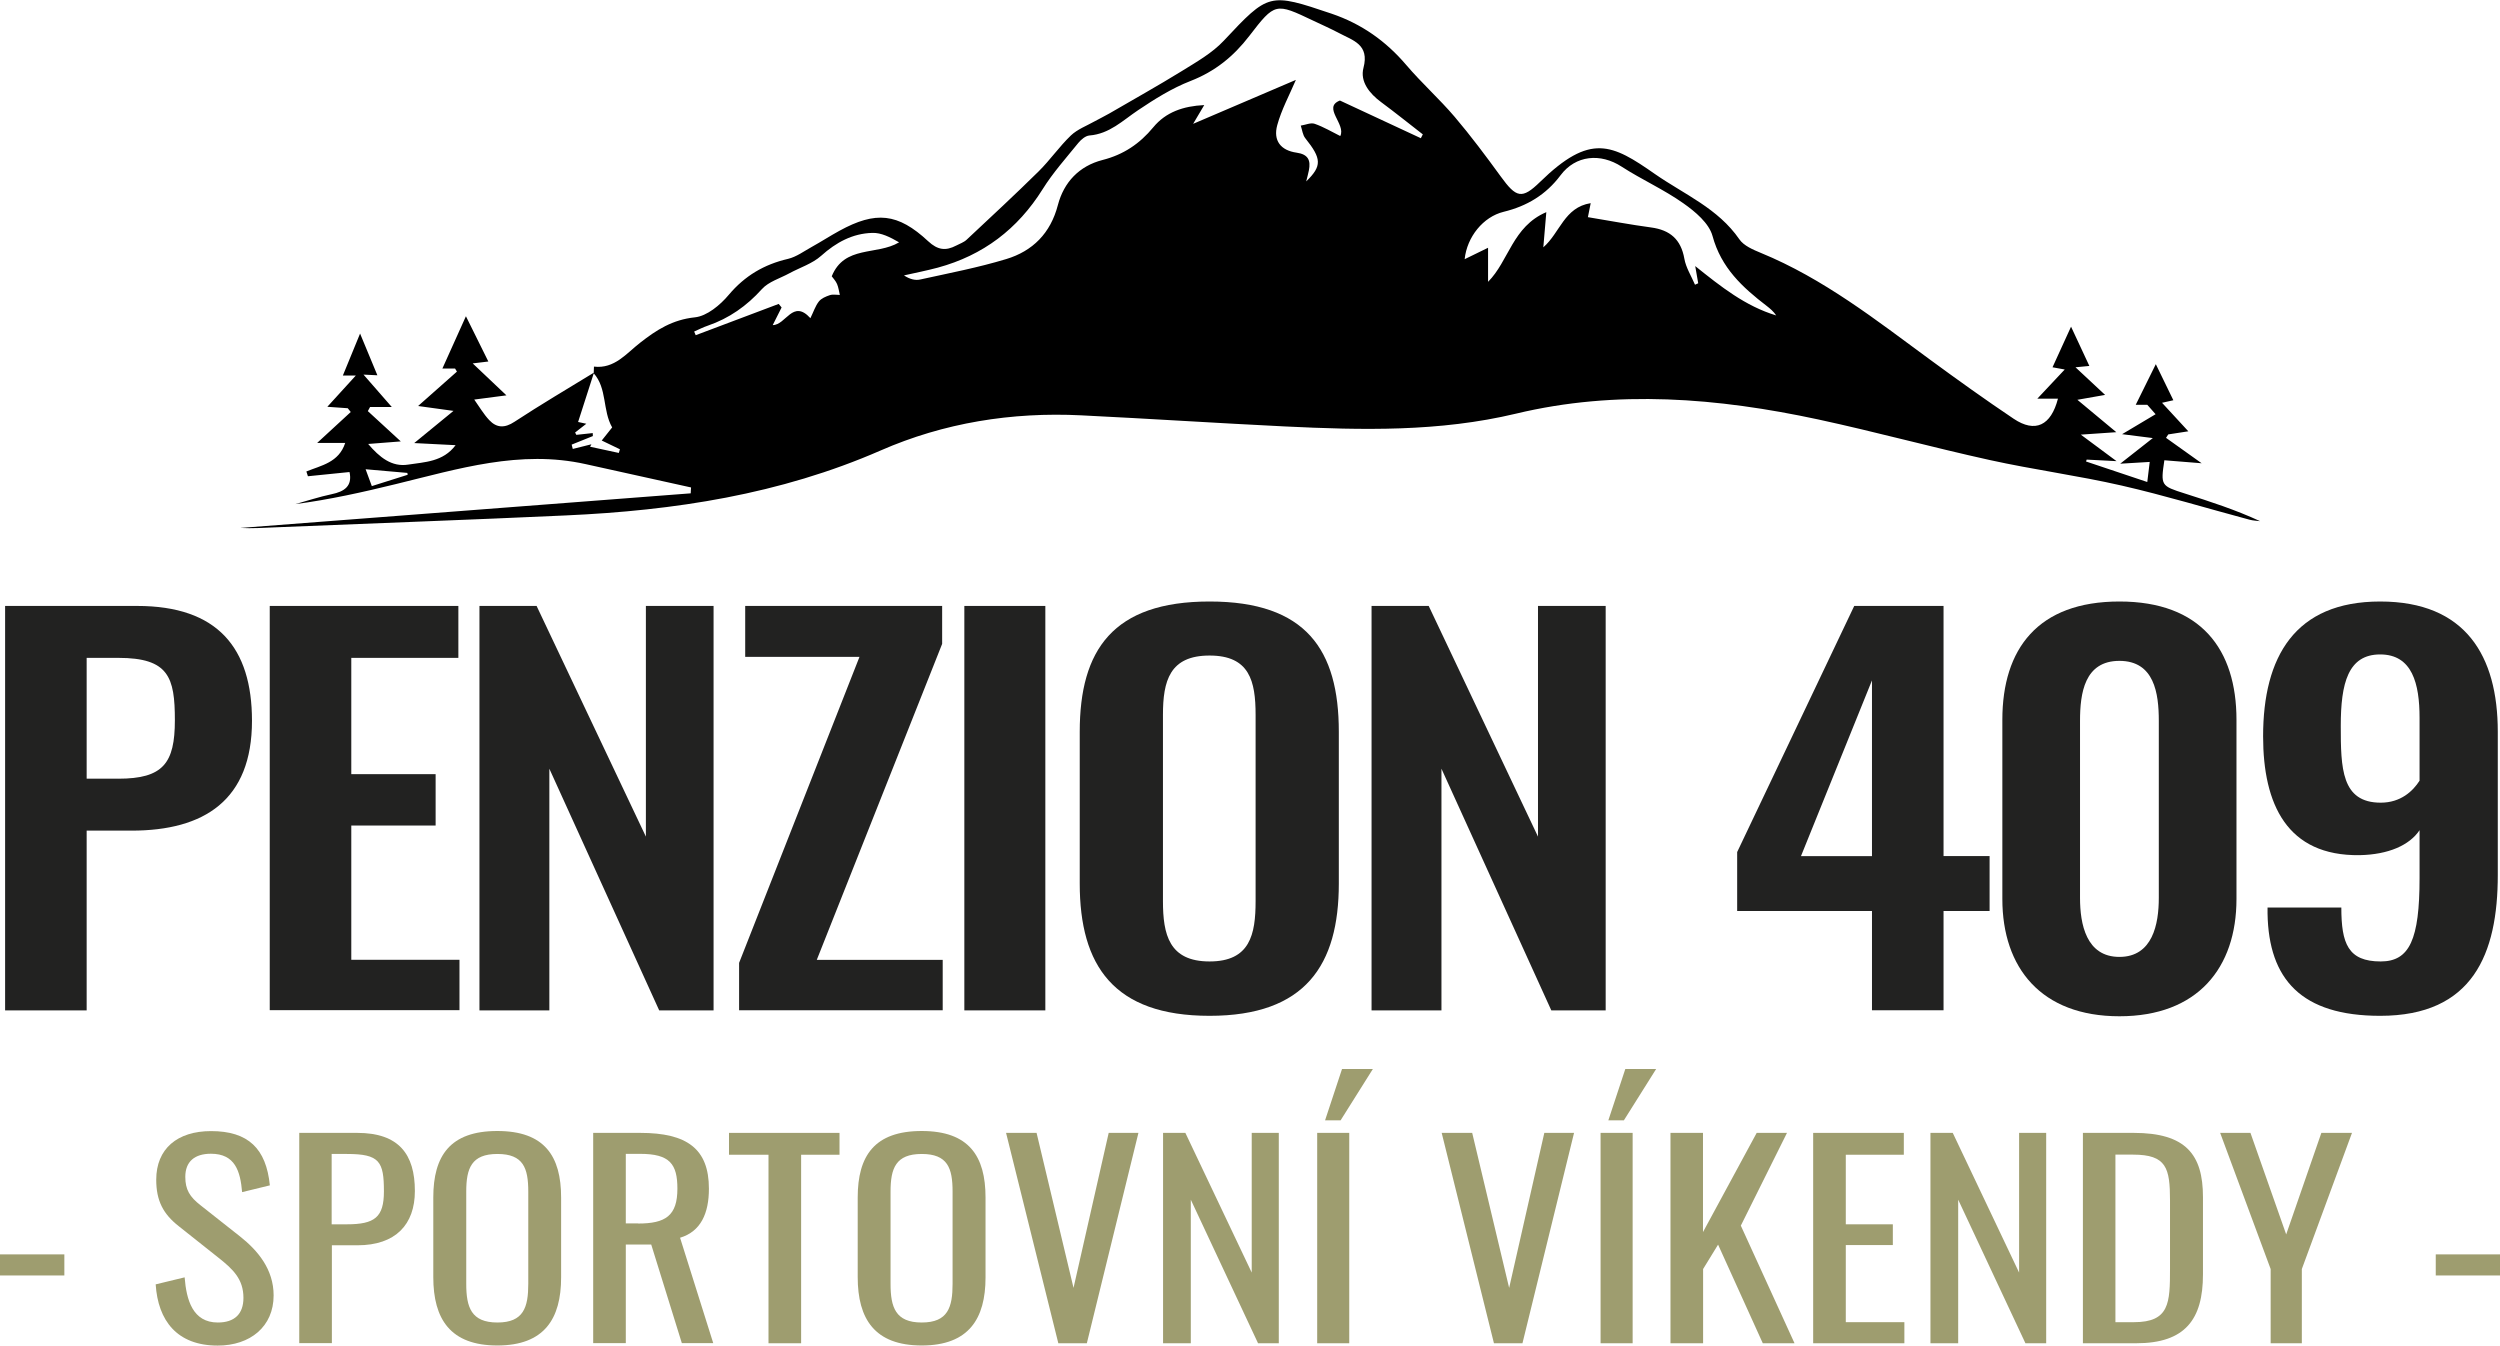 <svg xmlns="http://www.w3.org/2000/svg" id="Vrstva_1" data-name="Vrstva 1" viewBox="0 0 225.31 121.27"><defs><style>      .cls-1 {        fill: #000;      }      .cls-1, .cls-2, .cls-3 {        stroke-width: 0px;      }      .cls-2 {        fill: #9e9d6f;      }      .cls-3 {        fill: #222221;      }    </style></defs><path class="cls-1" d="M53.51,33.57c0-.18.01-.35.02-.53,1.86.22,2.93-1.2,4.16-2.15,1.49-1.17,2.93-2.08,4.93-2.29,1.09-.11,2.29-1.11,3.06-2.03,1.45-1.72,3.19-2.74,5.34-3.24.76-.18,1.45-.7,2.16-1.09.83-.46,1.63-.98,2.47-1.44,3.27-1.79,5.26-1.61,8,.94.87.81,1.59.88,2.53.39.32-.17.69-.29.94-.53,2.18-2.04,4.37-4.07,6.49-6.16,1.03-1.02,1.86-2.23,2.9-3.23.59-.56,1.42-.87,2.15-1.28.43-.24.88-.45,1.31-.7,2.18-1.27,4.39-2.5,6.53-3.82,1.32-.82,2.74-1.62,3.79-2.74,4.05-4.32,4.08-4.34,9.71-2.44,2.71.92,4.9,2.47,6.74,4.63,1.38,1.62,2.98,3.05,4.36,4.67,1.46,1.72,2.82,3.54,4.15,5.37,1.4,1.93,1.91,2.09,3.55.49,4.53-4.42,6.47-3.42,10.36-.7,2.65,1.84,5.67,3.08,7.6,5.88.4.58,1.23.93,1.93,1.22,5.65,2.32,10.39,6.05,15.25,9.62,2.48,1.82,4.99,3.62,7.54,5.33,1.94,1.3,3.36.62,3.99-1.81h-1.86c.78-.83,1.54-1.64,2.47-2.63-.61-.11-.89-.16-1.1-.2.55-1.21,1.09-2.38,1.67-3.66.56,1.2,1.09,2.34,1.65,3.54-.25.02-.5.05-1.25.12,1.02.96,1.81,1.69,2.67,2.49-.55.1-1.28.22-2.5.44,1.33,1.11,2.41,2.01,3.51,2.92-.77.05-1.77.12-3.2.22,1.14.85,2.01,1.49,3.22,2.39-1.15-.06-1.92-.1-2.69-.14l-.06.17c1.79.6,3.57,1.2,5.52,1.85.09-.7.15-1.22.22-1.81-.82.05-1.56.09-2.66.16,1.13-.88,1.9-1.49,2.94-2.31-1.1-.14-1.8-.23-2.77-.35,1.21-.72,2.11-1.26,3.02-1.8-.25-.28-.5-.57-.75-.85h-1.04c.61-1.24,1.21-2.45,1.81-3.66.52,1.06,1.04,2.14,1.58,3.25-.13.03-.41.09-1.02.23.85.92,1.58,1.71,2.37,2.57-.55.09-1.18.19-1.81.28-.07.1-.13.21-.2.31,1.06.76,2.12,1.52,3.21,2.29-1.11-.09-2.23-.18-3.36-.27-.34,2.28-.32,2.31,1.86,3,2.28.73,4.55,1.46,6.77,2.49-.31-.04-.63-.05-.94-.13-3.85-1.03-7.66-2.19-11.54-3.08-3.93-.9-7.94-1.43-11.88-2.3-5.17-1.14-10.29-2.54-15.47-3.66-9.04-1.94-18.15-2.7-27.24-.52-6.91,1.65-13.86,1.49-20.84,1.15-6.12-.3-12.23-.7-18.34-1-6.26-.31-12.37.67-18.08,3.17-9.07,3.96-18.59,5.41-28.34,5.85-8.7.4-17.4.71-26.11,1.07-1.09.04-2.17.12-3.26.06,13.53-1.04,27.07-2.08,40.6-3.12,0-.18.02-.35.03-.53-3.16-.7-6.32-1.4-9.49-2.1-5.91-1.32-11.5.43-17.13,1.8-2.98.73-5.98,1.4-9.04,1.8,1.09-.3,2.16-.66,3.26-.89,1.17-.24,1.89-.74,1.62-2-1.25.13-2.5.25-3.75.38-.05-.14-.09-.29-.14-.43,1.34-.55,2.92-.8,3.5-2.57h-2.53c1.05-.97,2.04-1.88,3.03-2.79-.09-.11-.18-.23-.27-.34-.64-.05-1.28-.09-1.84-.13.8-.87,1.57-1.72,2.57-2.82h-1.17c.5-1.23.99-2.42,1.55-3.78.56,1.34,1.05,2.52,1.56,3.76-.28-.01-.52-.03-1.25-.06,1.01,1.16,1.79,2.05,2.55,2.92h-1.96c-.07.12-.14.25-.2.37.91.84,1.83,1.68,2.97,2.73-1.11.09-1.94.15-2.94.23,1.01,1.19,2.12,2.1,3.61,1.86,1.47-.23,3.14-.24,4.27-1.75-1.38-.07-2.56-.13-3.73-.19,1.2-.99,2.32-1.91,3.54-2.9-1.22-.17-2.1-.29-3.19-.44,1.37-1.21,2.44-2.16,3.5-3.1-.06-.09-.12-.19-.17-.28h-1.14c.72-1.59,1.42-3.14,2.12-4.71.66,1.33,1.34,2.7,2.02,4.08-.22.03-.61.07-1.41.17,1.1,1.04,2,1.9,3.04,2.88-.9.12-1.79.23-2.9.38.47.66.85,1.32,1.35,1.85.67.71,1.39.74,2.28.15,2.35-1.54,4.77-2.97,7.16-4.43-.47,1.47-.95,2.93-1.43,4.45.22.05.48.11.74.16-.37.29-.69.54-1.01.79l.11.21c.49-.05.99-.11,1.48-.16,0,.09,0,.18.01.27-.64.26-1.27.51-1.91.77.03.13.07.26.1.39.56-.14,1.12-.28,1.68-.42-.04.07-.08.15-.12.22.86.19,1.73.37,2.59.56.03-.11.06-.22.1-.33-.6-.29-1.19-.57-1.64-.79.36-.46.7-.87.94-1.18-.88-1.53-.44-3.52-1.67-4.89ZM128.04,12.48c.06-.12.13-.25.19-.37-1.25-.97-2.48-1.96-3.75-2.9-1.06-.78-1.92-1.86-1.6-3.09.56-2.12-.95-2.47-2.2-3.14-.76-.4-1.55-.75-2.33-1.12-3.39-1.61-3.44-1.64-5.76,1.38-1.42,1.85-3.09,3.2-5.3,4.06-1.67.65-3.23,1.63-4.72,2.63-1.39.93-2.58,2.14-4.39,2.28-.35.03-.74.36-.99.66-1.11,1.37-2.3,2.7-3.23,4.19-2.25,3.59-5.36,5.95-9.44,7.06-1.01.27-2.03.47-3.05.7.51.34,1.01.47,1.46.37,2.59-.57,5.21-1.07,7.75-1.84,2.39-.72,4-2.33,4.66-4.87.54-2.06,1.92-3.52,4.02-4.06,1.89-.48,3.35-1.46,4.58-2.95,1.13-1.37,2.71-1.91,4.59-2-.38.64-.67,1.12-1,1.69,3.24-1.39,6.35-2.72,9.26-3.96-.59,1.38-1.3,2.69-1.68,4.08-.38,1.39.31,2.28,1.75,2.48,1.05.15,1.28.7,1.1,1.6-.06.3-.14.59-.24.99,1.44-1.4,1.39-2.05-.08-3.89-.24-.3-.28-.75-.41-1.14.42-.06.9-.29,1.26-.16.8.28,1.54.72,2.3,1.1.54-1.07-1.64-2.58-.03-3.2,2.7,1.26,4.99,2.33,7.28,3.39ZM143.1,19.57c2,.33,3.85.68,5.71.93,1.7.23,2.68,1.07,2.99,2.81.14.81.63,1.57.96,2.35.1-.04.19-.08.29-.13-.09-.52-.18-1.04-.27-1.55,2.32,1.86,4.52,3.61,7.3,4.45-.24-.36-.55-.62-.86-.86-2.18-1.67-4.1-3.43-4.88-6.3-.31-1.15-1.56-2.2-2.63-2.95-1.75-1.24-3.75-2.13-5.56-3.3-1.91-1.24-4.15-1.04-5.51.78-1.31,1.75-3.03,2.78-5.13,3.29-1.84.45-3.3,2.26-3.51,4.27.64-.31,1.27-.62,2.11-1.03v3.07c1.87-1.87,2.2-4.98,5.25-6.28-.11,1.24-.18,2.14-.27,3.17,1.51-1.31,1.88-3.6,4.27-3.98-.12.61-.21,1.03-.25,1.25ZM73.03,28.69c.29-.59.45-1.11.77-1.52.22-.28.63-.45.99-.57.27-.09.59-.02.9-.02-.08-.33-.12-.67-.25-.98-.12-.28-.34-.51-.48-.7,1.15-2.82,4.06-1.86,6.07-3.06-.8-.46-1.61-.88-2.42-.85-1.77.05-3.25.85-4.6,2.06-.79.71-1.91,1.06-2.87,1.58-.84.46-1.86.75-2.47,1.42-1.38,1.53-2.96,2.64-4.88,3.3-.42.14-.82.35-1.23.53.05.11.09.22.14.33,2.49-.94,4.99-1.88,7.48-2.82.09.11.17.21.26.32-.26.52-.52,1.04-.8,1.59,1.19,0,1.81-2.37,3.39-.63ZM32.95,42.29c.22.59.36.99.56,1.52,1.14-.36,2.19-.69,3.23-1.02,0-.06-.02-.11-.03-.17-1.15-.1-2.31-.2-3.76-.33Z"></path><g><path class="cls-3" d="M.46,54.61h11.9c7.25,0,10.35,3.78,10.35,10.35,0,7.15-4.3,9.9-10.85,9.9h-4.05v16.2H.46v-36.45ZM10.66,70.18c4.05,0,5.1-1.4,5.1-5.27s-.55-5.62-5.1-5.62h-2.85v10.89h2.85Z"></path><path class="cls-3" d="M24.31,54.61h17v4.68h-9.65v10.48h7.6v4.63h-7.6v12.1h9.75v4.54h-17.1v-36.45Z"></path><path class="cls-3" d="M43.21,54.61h5.15l9.85,20.79v-20.79h6.1v36.45h-4.9l-9.9-21.78v21.78h-6.3v-36.45Z"></path><path class="cls-3" d="M66.61,86.78l10.85-27.58h-10.3v-4.59h17.75v3.42l-11.3,28.48h11.35v4.54h-18.35v-4.27Z"></path><path class="cls-3" d="M86.91,54.61h7.3v36.45h-7.3v-36.45Z"></path><path class="cls-3" d="M97.31,79.63v-13.68c0-7.38,3-11.74,11.7-11.74s11.65,4.36,11.65,11.74v13.68c0,7.33-3,11.92-11.65,11.92s-11.7-4.54-11.7-11.92ZM113.16,81.21v-16.78c0-3.06-.55-5.35-4.15-5.35s-4.2,2.29-4.2,5.35v16.78c0,3.01.55,5.44,4.2,5.44s4.15-2.43,4.15-5.44Z"></path><path class="cls-3" d="M123.61,54.61h5.15l9.85,20.79v-20.79h6.1v36.45h-4.9l-9.9-21.78v21.78h-6.3v-36.45Z"></path><path class="cls-3" d="M168.71,82.1h-12.15v-5.31l10.55-22.18h8.05v22.54h4.15v4.95h-4.15v8.95h-6.45v-8.95ZM168.71,77.16v-15.84l-6.4,15.84h6.4Z"></path><path class="cls-3" d="M180.46,81.02v-16.15c0-6.39,3.2-10.66,10.55-10.66s10.55,4.32,10.55,10.66v16.15c0,6.21-3.5,10.57-10.55,10.57s-10.55-4.36-10.55-10.57ZM194.56,80.93v-15.97c0-2.47-.4-5.4-3.55-5.4s-3.55,2.92-3.55,5.4v15.97c0,2.34.55,5.31,3.55,5.31s3.55-2.97,3.55-5.31Z"></path><path class="cls-3" d="M204.36,82.33v-.54h6.65c0,3.24.6,4.86,3.55,4.86,2.6,0,3.5-1.98,3.5-7.51v-4.32c-.9,1.35-2.8,2.2-5.4,2.25-6.55.09-8.7-4.59-8.7-10.71,0-7.15,2.85-12.15,10.55-12.15s10.6,4.9,10.6,11.74v12.91c0,7.11-2.25,12.69-10.6,12.69-7.1,0-10.05-3.29-10.15-9.22ZM218.06,70.36v-5.67c0-3.06-.65-5.71-3.55-5.71s-3.55,2.61-3.55,6.43.05,6.93,3.6,6.93c1.8,0,2.9-1.04,3.5-1.98Z"></path><path class="cls-2" d="M0,113.05h5.8v1.9H0v-1.9Z"></path><path class="cls-2" d="M14.04,115.75l2.6-.63c.16,2.04.73,4.07,2.99,4.07,1.51,0,2.31-.77,2.31-2.22,0-1.71-.96-2.6-2.29-3.65l-3.54-2.81c-1.4-1.1-2.03-2.29-2.03-4.19,0-2.79,1.9-4.38,4.94-4.38,3.35,0,4.97,1.57,5.3,4.89l-2.5.61c-.16-1.87-.62-3.46-2.81-3.46-1.46,0-2.31.7-2.31,2.08,0,1.15.39,1.8,1.38,2.57l3.56,2.81c1.59,1.26,3.02,2.95,3.02,5.31,0,2.81-2.11,4.52-5.04,4.52-3.67,0-5.38-2.25-5.59-5.52Z"></path><path class="cls-2" d="M26.96,102.1h5.23c3.77,0,5.2,1.94,5.2,5.24,0,3.02-1.74,4.89-5.17,4.89h-2.31v8.82h-2.94v-18.96ZM31.25,110.34c2.52,0,3.35-.63,3.35-2.97,0-2.69-.39-3.37-3.33-3.37h-1.38v6.34h1.35Z"></path><path class="cls-2" d="M39.05,115.11v-7.19c0-3.75,1.51-5.99,5.77-5.99s5.75,2.27,5.75,5.99v7.21c0,3.72-1.51,6.13-5.75,6.13s-5.77-2.39-5.77-6.16ZM47.61,115.7v-8.31c0-2.11-.44-3.39-2.78-3.39s-2.81,1.29-2.81,3.39v8.31c0,2.11.44,3.49,2.81,3.49s2.78-1.38,2.78-3.49Z"></path><path class="cls-2" d="M53.46,102.1h4.24c4.21,0,6.19,1.43,6.19,5.03,0,2.22-.73,3.86-2.6,4.42l2.99,9.5h-2.83l-2.76-8.89h-2.29v8.89h-2.94v-18.96ZM57.51,110.27c2.47,0,3.54-.7,3.54-3.14,0-2.22-.68-3.14-3.35-3.14h-1.3v6.27h1.12Z"></path><path class="cls-2" d="M69.26,104.07h-3.56v-1.97h9.96v1.97h-3.46v16.99h-2.94v-16.99Z"></path><path class="cls-2" d="M77.3,115.11v-7.19c0-3.75,1.51-5.99,5.77-5.99s5.75,2.27,5.75,5.99v7.21c0,3.72-1.51,6.13-5.75,6.13s-5.77-2.39-5.77-6.16ZM85.85,115.7v-8.31c0-2.11-.44-3.39-2.78-3.39s-2.81,1.29-2.81,3.39v8.31c0,2.11.44,3.49,2.81,3.49s2.78-1.38,2.78-3.49Z"></path><path class="cls-2" d="M90.66,102.1h2.76l3.33,13.97,3.17-13.97h2.68l-4.65,18.96h-2.57l-4.71-18.96Z"></path><path class="cls-2" d="M104.83,102.1h2l5.98,12.59v-12.59h2.44v18.96h-1.87l-6.06-12.94v12.94h-2.5v-18.96Z"></path><path class="cls-2" d="M118.71,102.1h2.89v18.96h-2.89v-18.96ZM120.95,96.34h2.78l-2.91,4.63h-1.4l1.53-4.63Z"></path><path class="cls-2" d="M129.92,102.1h2.76l3.33,13.97,3.17-13.97h2.68l-4.65,18.96h-2.57l-4.71-18.96Z"></path><path class="cls-2" d="M144.25,102.1h2.89v18.96h-2.89v-18.96ZM146.48,96.34h2.78l-2.91,4.63h-1.4l1.53-4.63Z"></path><path class="cls-2" d="M150.54,102.1h2.94v8.94l4.84-8.94h2.73l-4.16,8.36,4.84,10.6h-2.86l-4.03-8.89-1.35,2.2v6.69h-2.94v-18.96Z"></path><path class="cls-2" d="M163.41,102.1h8.17v1.97h-5.23v6.27h4.24v1.87h-4.24v6.95h5.28v1.9h-8.22v-18.96Z"></path><path class="cls-2" d="M173.99,102.1h2l5.98,12.59v-12.59h2.44v18.96h-1.87l-6.06-12.94v12.94h-2.5v-18.96Z"></path><path class="cls-2" d="M187.72,102.1h4.58c4.68,0,6.24,1.94,6.24,5.78v6.98c0,4.03-1.59,6.2-6.01,6.2h-4.81v-18.96ZM192.32,119.16c3.2,0,3.25-1.73,3.25-4.8v-6.16c0-2.93-.31-4.14-3.33-4.14h-1.59v15.1h1.66Z"></path><path class="cls-2" d="M204.64,114.37l-4.55-12.27h2.73l3.22,9.15,3.17-9.15h2.76l-4.52,12.27v6.69h-2.81v-6.69Z"></path><path class="cls-2" d="M219.52,113.05h5.8v1.9h-5.8v-1.9Z"></path></g></svg>